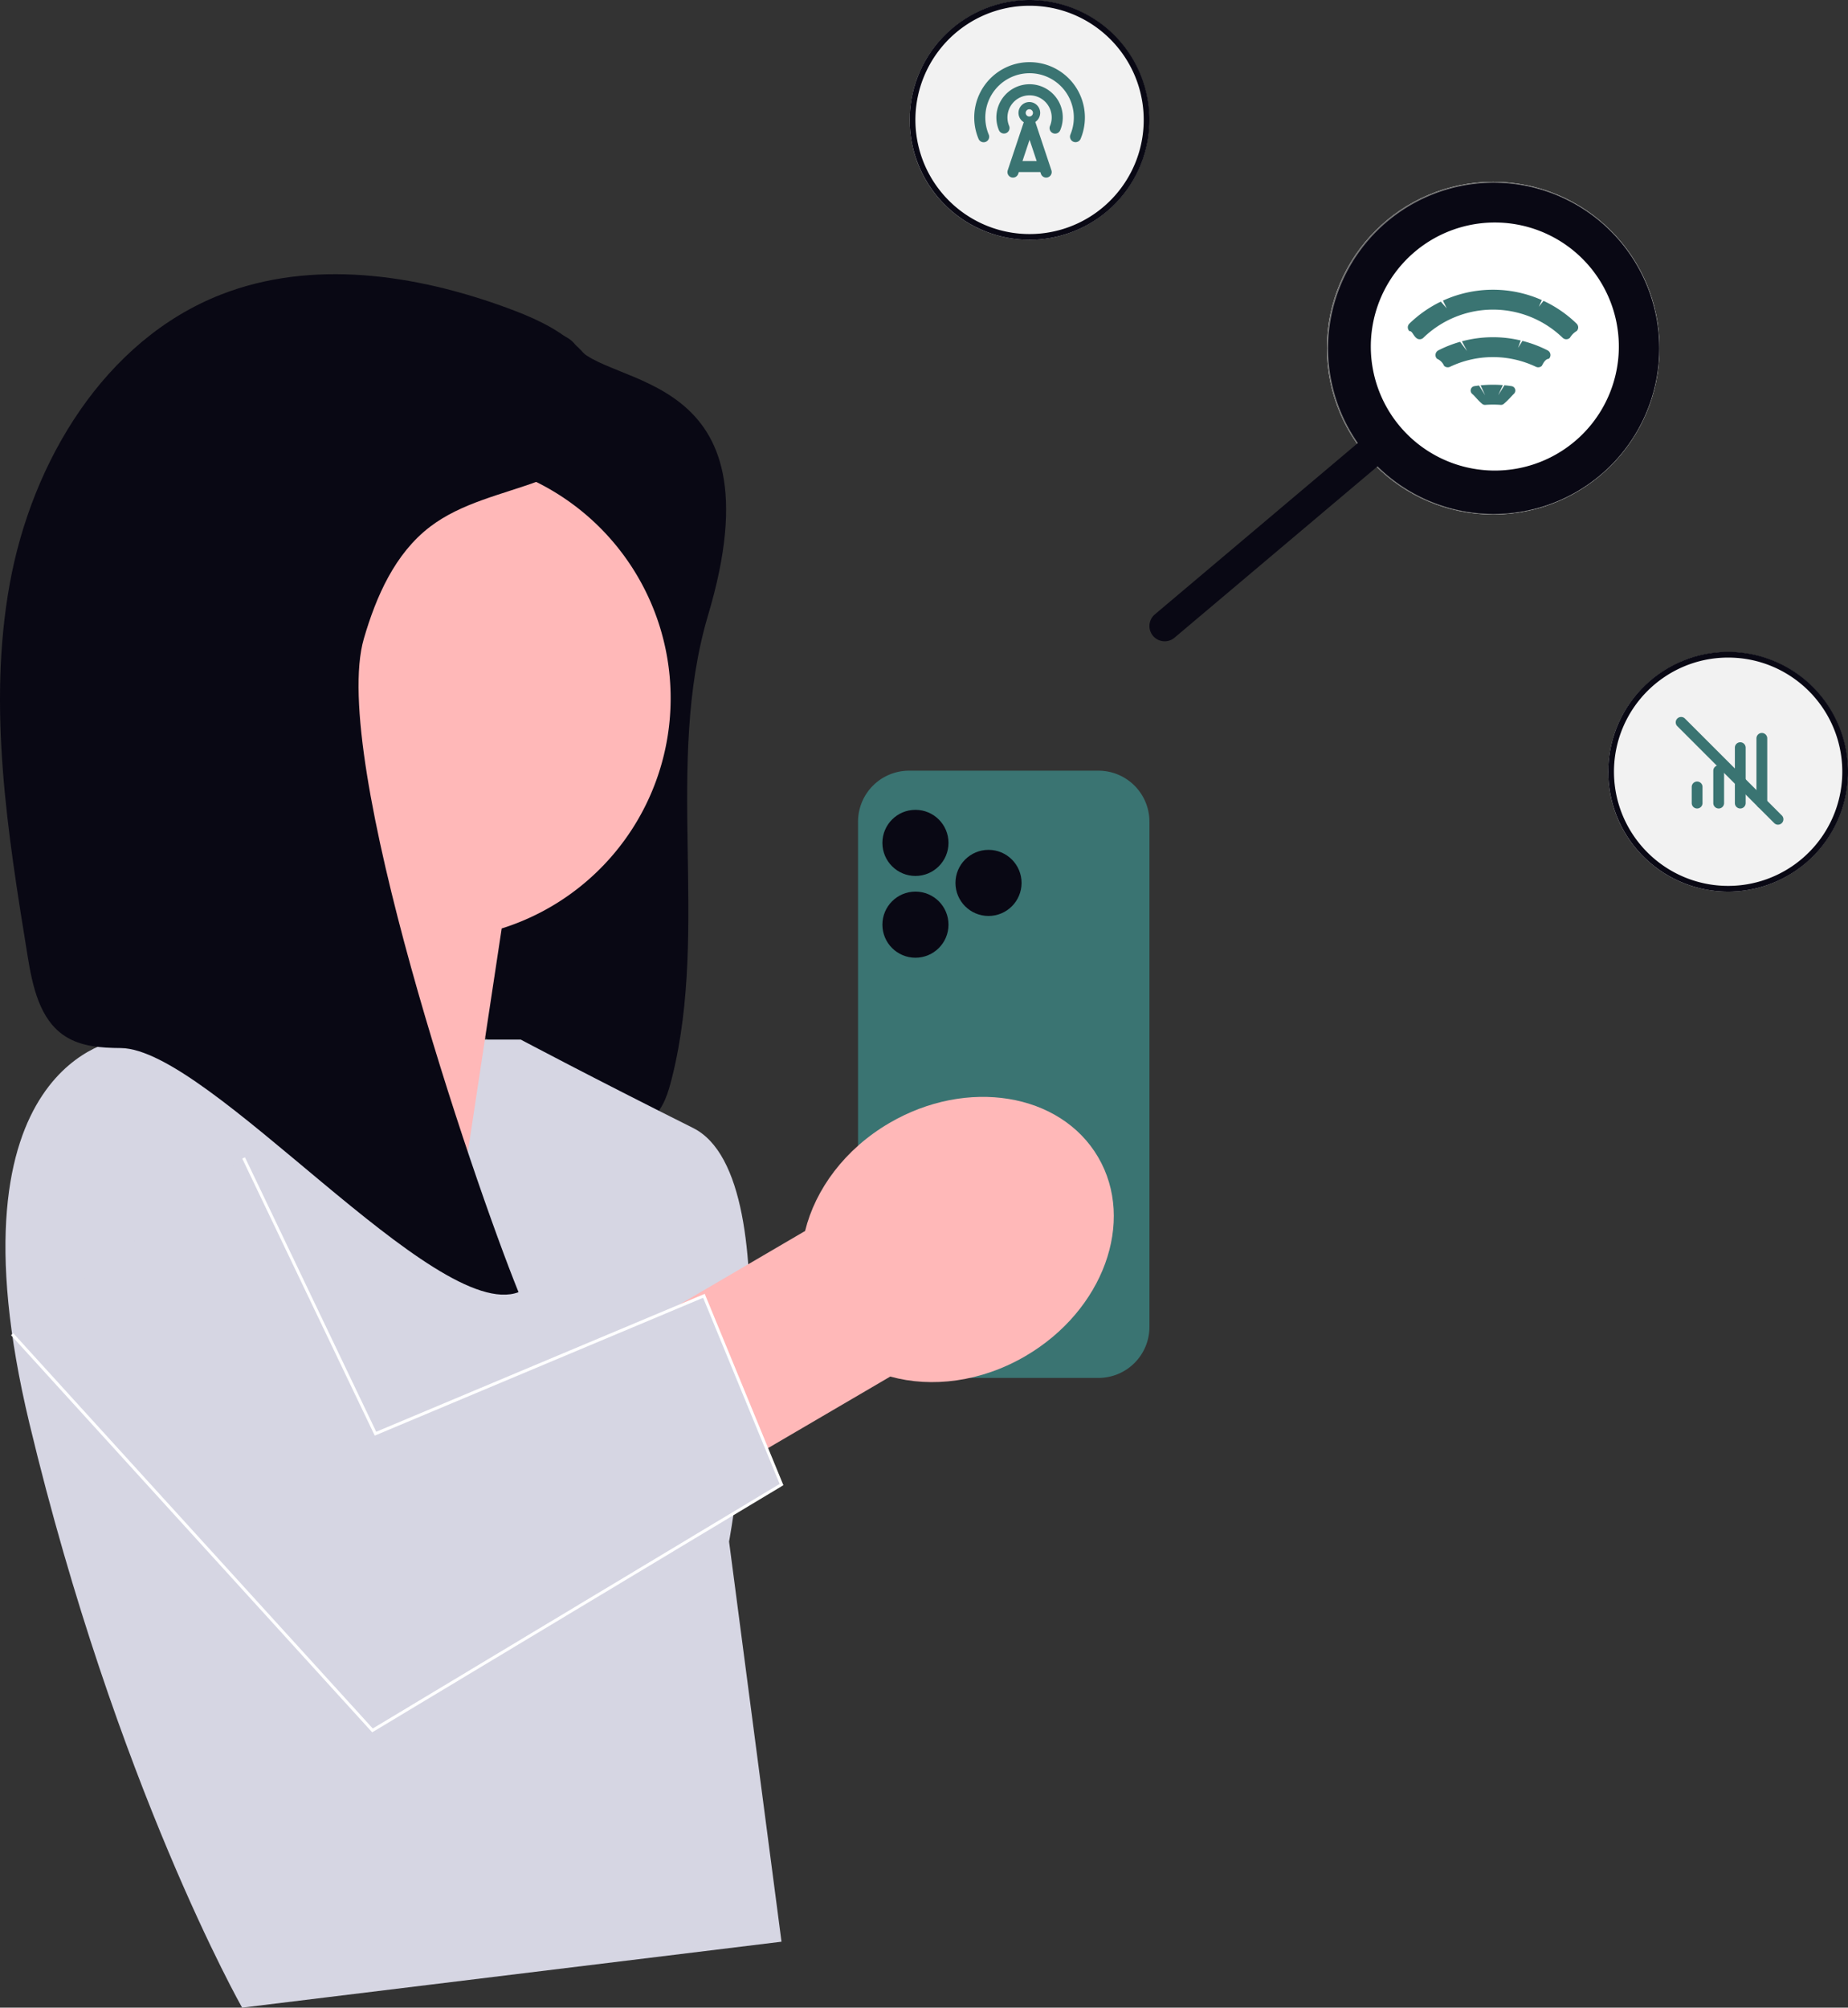 <svg xmlns="http://www.w3.org/2000/svg" width="662.896" height="720.044" viewBox="0 0 662.896 720.044" xmlns:xlink="http://www.w3.org/1999/xlink" role="img" artist="Katerina Limpitsouni" source="https://undraw.co/"><rect x="0" y="0" width="662.896" height="720.044" fill="#333333" stroke="none"/><g transform="translate(-768.215 -159.332)"><path d="M92.039,34.809C110.164,29.187,188.96,8.3,199.531,24.06s74.17,7.524,47.61,96.719c-15.9,53.39.526,111.792-12.94,165.846-1.359,5.455-3.034,11.252-7.358,14.845-7.331,6.092-18.283,3.1-27.231-.185-11.785-4.327-25.206-10.423-28.031-22.656-2.564-11.108-37.174-22.367-31.172-32.06,26.443-42.7,70.167-98.965,46.167-143.085-5.4-9.923-12.114-19.605-13.567-30.808s4.854-24.515,16.071-25.85" transform="translate(775.111 259.041)" fill="#090814"/><path d="M172.154,272.037l98.24-16.877" transform="translate(781.114 276.79)" fill="#d6d6e3"/><path d="M186.685,255.377H43.047s-63.823,7.516-32.65,137.582S86.717,602.57,86.717,602.57L280.2,578.921l-18.811-143.5s23.648-130.066-12.9-148.34-61.808-31.7-61.808-31.7Z" transform="translate(768.351 276.806)" fill="#d6d6e3"/><path d="M62.8,147.509a86.532,86.532,0,1,1,112.456,82.576L158.528,340.638,73.25,269.573s18.422-23.466,28.3-49.925A86.438,86.438,0,0,1,62.8,147.509Z" transform="translate(772.92 262.24)" fill="#ffb8b8"/><path d="M217.653,49.813c.639-9.346-4.407-18.4-11.419-24.61s-15.813-10-24.61-13.218C148.838-.021,111.805-5.411,79.286,7.3,37.578,23.607,11.428,67.063,3.478,111.134s-.753,89.3,6.444,133.5c1.747,10.728,4.276,22.711,13.385,28.642,5.8,3.775,13.092,4.219,20.009,4.272,31.927.247,112.8,98.788,142.688,87.556-16.586-41.041-67.851-191.9-55.484-234.4,4.416-15.178,11.169-30.521,23.732-40.115,11.284-8.617,25.759-11.509,39.072-16.444s26.95-13.539,30.5-27.287l-6.293-.376" transform="translate(768.215 257.671)" fill="#090814"/><path d="M372.589,383.44H304.605a18.29,18.29,0,0,1-18.27-18.27V183.927a18.29,18.29,0,0,1,18.27-18.27h67.984a18.29,18.29,0,0,1,18.27,18.27V365.17A18.29,18.29,0,0,1,372.589,383.44Z" transform="translate(789.669 270.083)" fill="#3a7472"/><circle cx="11.856" cy="11.856" r="11.856" transform="translate(1084.739 449.781)" fill="#090814"/><circle cx="11.856" cy="11.856" r="11.856" transform="translate(1110.949 464.133)" fill="#090814"/><circle cx="11.856" cy="11.856" r="11.856" transform="translate(1084.739 479.108)" fill="#090814"/><path d="M305.454,374.795l-89.423,52.339-30.559-52.211L274.9,322.584c3.666-14.955,14.266-29.379,30.2-38.7,27.874-16.315,61.416-10.84,74.918,12.229s1.851,54.994-26.024,71.309C338.056,376.742,320.288,378.921,305.454,374.795Z" transform="translate(782.112 278.238)" fill="#ffb8b8"/><path d="M87.087,294.869l47.3,98.893L252.2,344.315l27.834,67.7L133.309,500.18,4.052,358.078" transform="translate(768.518 279.765)" fill="#d6d6e3"/><path d="M133.236,500.883l-.3-.325L3.681,358.457l.8-.724L133.438,499.508l145.954-87.7L251.94,345.037,134.147,394.472l-.22-.462-47.3-98.893.97-.464,47.076,98.431,117.845-49.458.207.5,28.009,68.125-.4.238Z" transform="translate(768.491 279.749)" fill="#fff"/><g transform="translate(1180.526 224.546)"><g transform="translate(63.65)" fill="#fff" stroke="#707070" stroke-width="1"><circle cx="59.658" cy="59.658" r="59.658" stroke="none"/><circle cx="59.658" cy="59.658" r="59.158" fill="none"/></g><g transform="translate(92.673 38.697)"><g transform="translate(0)"><path d="M205.938,350.387a43.21,43.21,0,0,1,11.278-7.894l2.12,2.393-1.35-2.757a43.209,43.209,0,0,1,35.481-.188l-1.1,2.393,1.691-2.126a43.179,43.179,0,0,1,11.823,8.129,1.959,1.959,0,0,1,.617,1.268,1.842,1.842,0,0,1-.539,1.431,6.9,6.9,0,0,0-2.422,2.421,1.865,1.865,0,0,1-2.6.016,35.94,35.94,0,0,0-49.994,0,1.865,1.865,0,0,1-2.6-.016c-1.136-1.022-1.4-2.466-2.377-2.377a1.936,1.936,0,0,1-.585-1.257,1.852,1.852,0,0,1,.565-1.435Z" transform="translate(-205.37 -338.224)" fill="#3a7472"/><path d="M247.719,416.844a1.87,1.87,0,0,1,1-1.387,42.557,42.557,0,0,1,7.8-3.065l2.521,3.324-1.864-3.507a42.986,42.986,0,0,1,21.094-.3l-.97,2.674,1.584-2.521a42.656,42.656,0,0,1,9.028,3.395,1.885,1.885,0,0,1,.475,3.01c-1.09.067-1.81,1.08-2.528,2.528a1.876,1.876,0,0,1-2.131.355,35.883,35.883,0,0,0-30.825,0,1.875,1.875,0,0,1-2.131-.355,4.868,4.868,0,0,0-2.529-2.528,1.864,1.864,0,0,1-.528-1.623Z" transform="translate(-237.755 -393.708)" fill="#3a7472"/><path d="M302.741,483.789q.828-.13,1.667-.227l2.19,3.486-1.632-3.545a43.77,43.77,0,0,1,7.981-.084l-1.671,3.629,2.249-3.579q1.288.122,2.556.32a1.556,1.556,0,0,1,1.258,1.076,1.6,1.6,0,0,1-.39,1.634c-.9.886-1.9,2.116-3.541,3.541a1.573,1.573,0,0,1-1.234.464c-.908-.067-1.838-.1-2.762-.1h0c-.925,0-1.854.034-2.762.1a1.578,1.578,0,0,1-1.234-.464c-1.692-1.445-2.548-2.769-3.541-3.541a1.6,1.6,0,0,1-.39-1.634A1.555,1.555,0,0,1,302.741,483.789Z" transform="translate(-278.846 -449.205)" fill="#3a7472"/></g></g><path d="M389.84,286.12a59.374,59.374,0,1,1-3.366,87.686l-72.83,61.453a5.471,5.471,0,0,1-7.065-8.356l.008-.007,72.83-61.453A59.378,59.378,0,0,1,389.84,286.12Zm4.7,73.406a44.484,44.484,0,1,0,5.311-62.685h0A44.484,44.484,0,0,0,394.535,359.526Z" transform="translate(-304.64 -271.766)" fill="#090814"/></g><g transform="translate(1094.533 159.332)"><circle cx="42.948" cy="42.948" r="42.948" transform="translate(0 0.099)" fill="#f2f2f2"/><path d="M43,2.064a40.733,40.733,0,0,0-22.885,6.99A41.059,41.059,0,0,0,5.28,27.065,40.877,40.877,0,0,0,9.053,65.882,41.059,41.059,0,0,0,27.065,80.714a40.877,40.877,0,0,0,38.817-3.774A41.059,41.059,0,0,0,80.714,58.93a40.877,40.877,0,0,0-3.774-38.817A41.059,41.059,0,0,0,58.93,5.28,40.675,40.675,0,0,0,43,2.064M43,0A43,43,0,1,1,0,43,43,43,0,0,1,43,0Z" transform="translate(0 0)" fill="#090814"/><g transform="translate(23.155 22.297)"><path d="M27.066,23.709a1.986,1.986,0,0,1-1.831-2.749,7.938,7.938,0,1,0-14.654,0,1.985,1.985,0,0,1-3.664,1.527,11.908,11.908,0,1,1,21.981,0A1.985,1.985,0,0,1,27.066,23.709Z" transform="translate(1.939 1.919)" fill="#3a7472"/><path d="M38.33,30.706A1.986,1.986,0,0,1,36.5,27.957a15.877,15.877,0,1,0-29.31,0,1.985,1.985,0,1,1-3.664,1.527,19.846,19.846,0,1,1,36.638,0A1.985,1.985,0,0,1,38.33,30.706Z" transform="translate(-2.001 -2.01)" fill="#3a7472"/><path d="M21.892,32.831a1.985,1.985,0,0,1-1.882-1.358L15.939,19.26,11.868,31.473A1.985,1.985,0,0,1,8.1,30.218l5.954-17.861a1.985,1.985,0,0,1,3.765,0l5.954,17.861a1.986,1.986,0,0,1-1.883,2.613Z" transform="translate(3.907 8.569)" fill="#3a7472"/><path d="M18.923,21.969H10.985a1.985,1.985,0,1,1,0-3.969h7.938a1.985,1.985,0,0,1,0,3.969Z" transform="translate(4.891 17.446)" fill="#3a7472"/><path d="M3.89,2.593a1.3,1.3,0,1,0,1.3,1.3,1.3,1.3,0,0,0-1.3-1.3M3.89,0A3.89,3.89,0,1,1,0,3.89,3.89,3.89,0,0,1,3.89,0Z" transform="translate(15.869 14.298)" fill="#3a7472"/></g></g><g transform="translate(1345.117 393.114)"><circle cx="42.948" cy="42.948" r="42.948" transform="translate(0 0.099)" fill="#f2f2f2"/><path d="M43,2.064a40.733,40.733,0,0,0-22.885,6.99A41.059,41.059,0,0,0,5.28,27.065,40.877,40.877,0,0,0,9.053,65.882,41.059,41.059,0,0,0,27.065,80.714a40.877,40.877,0,0,0,38.817-3.774A41.059,41.059,0,0,0,80.714,58.93a40.877,40.877,0,0,0-3.774-38.817A41.059,41.059,0,0,0,58.93,5.28,40.675,40.675,0,0,0,43,2.064M43,0A43,43,0,1,1,0,43,43,43,0,0,1,43,0Z" fill="#090814"/><g transform="translate(24.131 23.291)"><g transform="translate(21.284 9.142)"><path d="M14.935,24.609A1.935,1.935,0,0,1,13,22.674V14.935a1.935,1.935,0,0,1,3.87,0v7.739A1.935,1.935,0,0,1,14.935,24.609Z" transform="translate(-13 -0.858)" fill="#3a7472"/><path d="M14.935,29.012A1.935,1.935,0,0,1,13,27.077V14.935a1.935,1.935,0,1,1,3.87,0V27.077A1.935,1.935,0,0,1,14.935,29.012Z" transform="translate(-13 -13)" fill="#3a7472"/></g><path d="M6.935,23.674A1.935,1.935,0,0,1,5,21.739v-5.8a1.935,1.935,0,1,1,3.87,0v5.8A1.935,1.935,0,0,1,6.935,23.674Z" transform="translate(0.805 9.218)" fill="#3a7472"/><path d="M10.935,26.479A1.935,1.935,0,0,1,9,24.544V12.935a1.935,1.935,0,0,1,3.87,0V24.544A1.935,1.935,0,0,1,10.935,26.479Z" transform="translate(4.544 6.414)" fill="#3a7472"/><path d="M18.935,32.088A1.935,1.935,0,0,1,17,30.153V6.935a1.935,1.935,0,0,1,3.87,0V30.153A1.935,1.935,0,0,1,18.935,32.088Z" transform="translate(12.023 0.805)" fill="#3a7472"/><path d="M38.763,40.7a1.929,1.929,0,0,1-1.368-.567L2.567,5.3A1.935,1.935,0,0,1,5.3,2.567L40.131,37.394a1.935,1.935,0,0,1-1.368,3.3Z" transform="translate(-2 -2)" fill="#3a7472"/></g></g></g></svg>
